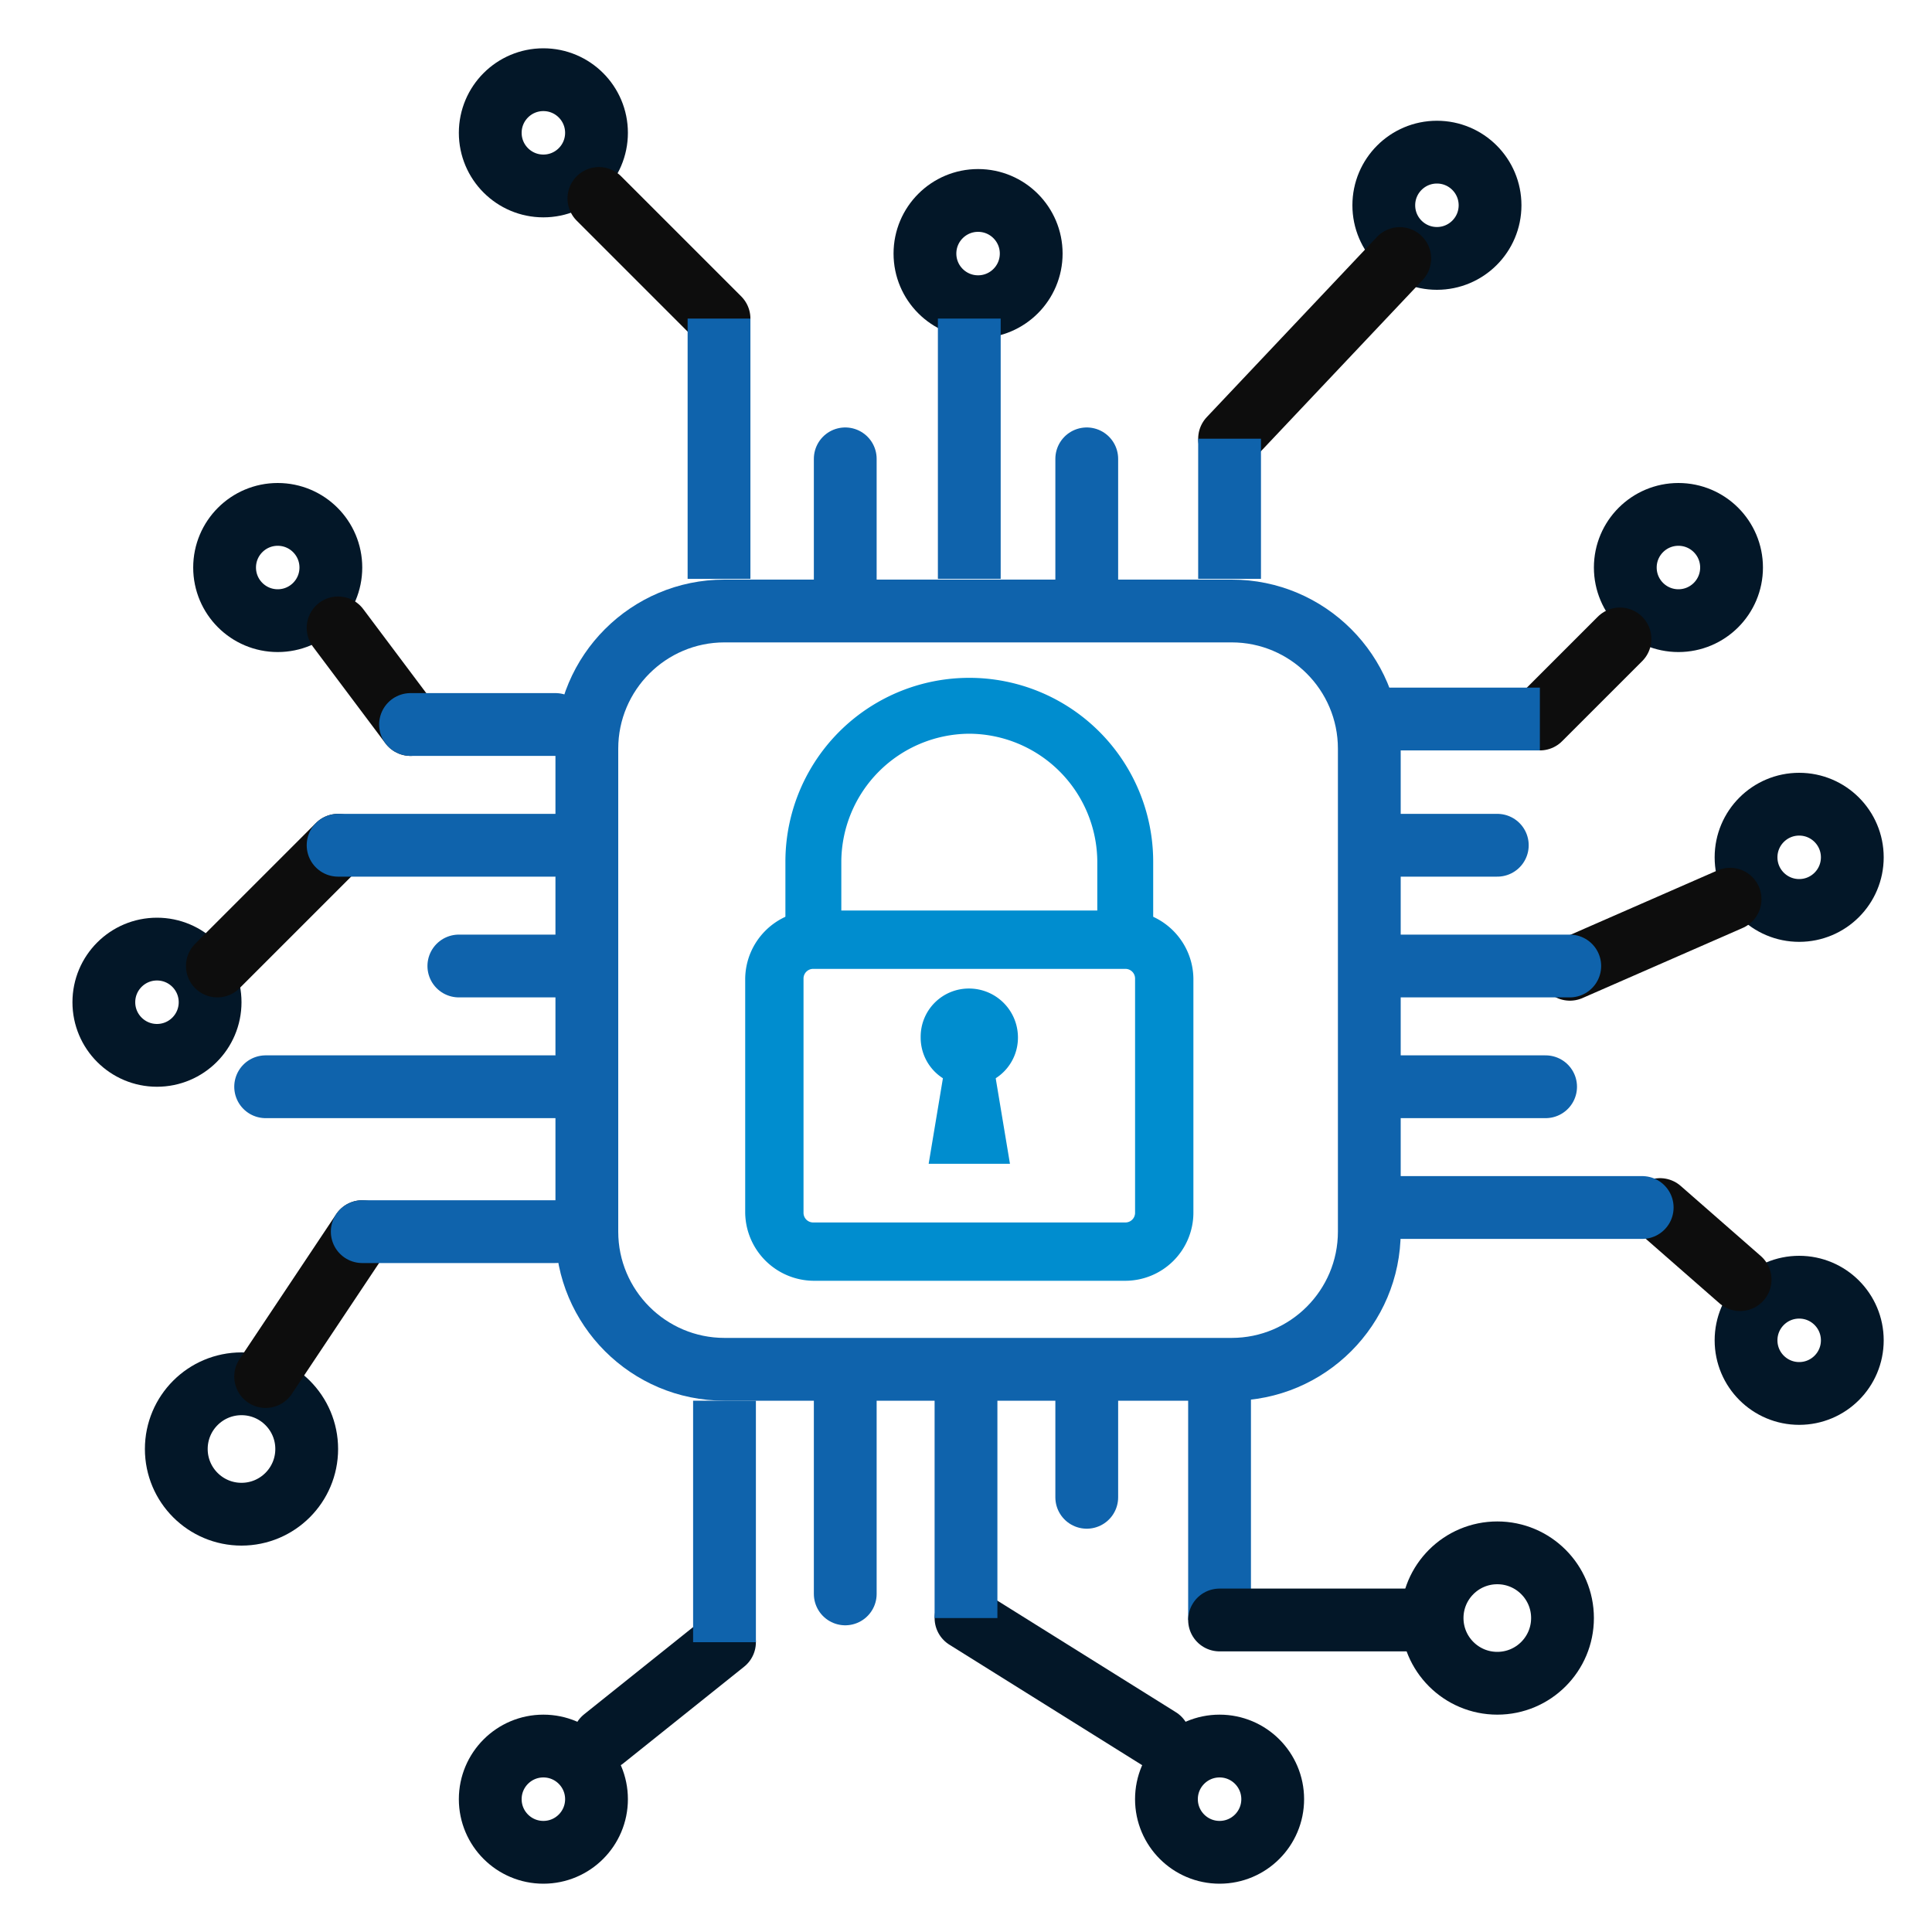 <svg xmlns="http://www.w3.org/2000/svg" xmlns:xlink="http://www.w3.org/1999/xlink" width="80" height="80" viewBox="0 0 80 80">
  <defs>
    <clipPath id="clip-path">
      <rect id="Rectangle_23359" data-name="Rectangle 23359" width="80" height="80" transform="translate(6485 -18012)" fill="none" stroke="#707070" stroke-width="1"/>
    </clipPath>
  </defs>
  <g id="Mask_Group_30" data-name="Mask Group 30" transform="translate(-6485 18012)" clip-path="url(#clip-path)">
    <g id="Group_121863" data-name="Group 121863" transform="translate(5901 -18091)">
      <g id="Ellipse_42042" data-name="Ellipse 42042" transform="translate(603 81)" fill="none" stroke="#031728" stroke-width="2.6">
        <circle cx="3.5" cy="3.5" r="3.5" stroke="none"/>
        <circle cx="3.5" cy="3.5" r="2.2" fill="none"/>
      </g>
      <g id="Ellipse_42043" data-name="Ellipse 42043" transform="translate(621 86)" fill="none" stroke="#031728" stroke-width="2.6">
        <circle cx="3.5" cy="3.5" r="3.5" stroke="none"/>
        <circle cx="3.5" cy="3.5" r="2.2" fill="none"/>
      </g>
      <g id="Ellipse_42044" data-name="Ellipse 42044" transform="translate(640 84)" fill="none" stroke="#031728" stroke-width="2.6">
        <circle cx="3.5" cy="3.5" r="3.5" stroke="none"/>
        <circle cx="3.5" cy="3.5" r="2.2" fill="none"/>
      </g>
      <g id="Ellipse_42045" data-name="Ellipse 42045" transform="translate(650 99)" fill="none" stroke="#031728" stroke-width="2.6">
        <circle cx="3.5" cy="3.5" r="3.5" stroke="none"/>
        <circle cx="3.5" cy="3.5" r="2.2" fill="none"/>
      </g>
      <g id="Ellipse_42046" data-name="Ellipse 42046" transform="translate(655 111)" fill="none" stroke="#031728" stroke-width="2.6">
        <circle cx="3.5" cy="3.5" r="3.5" stroke="none"/>
        <circle cx="3.5" cy="3.5" r="2.2" fill="none"/>
      </g>
      <g id="Ellipse_42047" data-name="Ellipse 42047" transform="translate(655 131)" fill="none" stroke="#031728" stroke-width="2.6">
        <circle cx="3.5" cy="3.5" r="3.5" stroke="none"/>
        <circle cx="3.5" cy="3.5" r="2.2" fill="none"/>
      </g>
      <g id="Ellipse_42050" data-name="Ellipse 42050" transform="translate(590 135)" fill="none" stroke="#031728" stroke-width="2.6">
        <circle cx="4" cy="4" r="4" stroke="none"/>
        <circle cx="4" cy="4" r="2.7" fill="none"/>
      </g>
      <g id="Ellipse_42051" data-name="Ellipse 42051" transform="translate(587 117)" fill="none" stroke="#031728" stroke-width="2.6">
        <circle cx="3.5" cy="3.5" r="3.5" stroke="none"/>
        <circle cx="3.5" cy="3.5" r="2.2" fill="none"/>
      </g>
      <g id="Ellipse_42052" data-name="Ellipse 42052" transform="translate(592 99)" fill="none" stroke="#031728" stroke-width="2.6">
        <circle cx="3.5" cy="3.5" r="3.5" stroke="none"/>
        <circle cx="3.5" cy="3.5" r="2.2" fill="none"/>
      </g>
      <line id="Line_178" data-name="Line 178" x2="4.974" y2="4.974" transform="translate(608.799 87.218)" fill="none" stroke="#0d0d0d" stroke-linecap="round" stroke-width="2.6"/>
      <line id="Line_179" data-name="Line 179" x1="7.047" y2="7.461" transform="translate(634.914 89.705)" fill="none" stroke="#0d0d0d" stroke-linecap="round" stroke-width="2.6"/>
      <line id="Line_180" data-name="Line 180" x1="3.316" y2="3.316" transform="translate(647.764 105.457)" fill="none" stroke="#0d0d0d" stroke-linecap="round" stroke-width="2.6"/>
      <line id="Line_181" data-name="Line 181" x1="6.632" y2="2.902" transform="translate(649.007 116.234)" fill="none" stroke="#0d0d0d" stroke-linecap="round" stroke-width="2.6"/>
      <line id="Line_182" data-name="Line 182" x1="3.316" y1="2.902" transform="translate(652.738 129.085)" fill="none" stroke="#0d0d0d" stroke-linecap="round" stroke-width="2.6"/>
      <line id="Line_183" data-name="Line 183" y1="6" x2="4" transform="translate(595 130)" fill="none" stroke="#0d0d0d" stroke-linecap="round" stroke-width="2.6"/>
      <line id="Line_184" data-name="Line 184" y1="4" x2="5" transform="translate(609 147)" fill="none" stroke="#031728" stroke-linecap="round" stroke-width="2.6"/>
      <line id="Line_185" data-name="Line 185" x1="8" y1="5" transform="translate(624 146)" fill="none" stroke="#031728" stroke-linecap="round" stroke-width="2.6"/>
      <line id="Line_186" data-name="Line 186" y1="5" x2="5" transform="translate(593 114)" fill="none" stroke="#0d0d0d" stroke-linecap="round" stroke-width="2.6"/>
      <line id="Line_187" data-name="Line 187" x2="3" y2="4" transform="translate(598 105)" fill="none" stroke="#0d0d0d" stroke-linecap="round" stroke-width="2.6"/>
      <line id="Line_188" data-name="Line 188" y2="10.778" transform="translate(613.773 92.192)" fill="none" stroke="#0f63ac" stroke-width="2.6"/>
      <line id="Line_189" data-name="Line 189" y2="10.778" transform="translate(624.136 92.192)" fill="none" stroke="#0f63ac" stroke-width="2.6"/>
      <line id="Line_190" data-name="Line 190" y2="10" transform="translate(614 137)" fill="none" stroke="#0f63ac" stroke-width="2.6"/>
      <line id="Line_191" data-name="Line 191" y2="10" transform="translate(624 136)" fill="none" stroke="#0f63ac" stroke-width="2.6"/>
      <line id="Line_192" data-name="Line 192" y2="5.803" transform="translate(634.914 97.166)" fill="none" stroke="#0f63ac" stroke-width="2.6"/>
      <line id="Line_193" data-name="Line 193" y2="9.949" transform="translate(634.499 136.131)" fill="none" stroke="#0f63ac" stroke-width="2.6"/>
      <line id="Line_194" data-name="Line 194" x1="6.632" transform="translate(641.131 108.773)" fill="none" stroke="#0f63ac" stroke-width="2.6"/>
      <line id="Line_195" data-name="Line 195" x1="8.29" transform="translate(634.499 146.08)" fill="none" stroke="#031728" stroke-linecap="round" stroke-width="2.6"/>
      <line id="Line_196" data-name="Line 196" x1="7" transform="translate(642 119)" fill="none" stroke="#0f63ac" stroke-linecap="round" stroke-width="2.6"/>
      <line id="Line_197" data-name="Line 197" x1="10" transform="translate(642 129)" fill="none" stroke="#0f63ac" stroke-linecap="round" stroke-width="2.6"/>
      <line id="Line_198" data-name="Line 198" x1="8" transform="translate(599 130)" fill="none" stroke="#0f63ac" stroke-linecap="round" stroke-width="2.6"/>
      <line id="Line_199" data-name="Line 199" x1="12" transform="translate(595 124)" fill="none" stroke="#0f63ac" stroke-linecap="round" stroke-width="2.6"/>
      <line id="Line_200" data-name="Line 200" x1="9" transform="translate(598 114)" fill="none" stroke="#0f63ac" stroke-linecap="round" stroke-width="2.6"/>
      <line id="Line_201" data-name="Line 201" x1="6" transform="translate(601 109)" fill="none" stroke="#0f63ac" stroke-linecap="round" stroke-width="2.6"/>
      <line id="Line_202" data-name="Line 202" x1="4" transform="translate(603 119)" fill="none" stroke="#0f63ac" stroke-linecap="round" stroke-width="2.6"/>
      <line id="Line_203" data-name="Line 203" x1="4" transform="translate(642 114)" fill="none" stroke="#0f63ac" stroke-linecap="round" stroke-width="2.6"/>
      <line id="Line_204" data-name="Line 204" y1="4" transform="translate(629 137)" fill="none" stroke="#0f63ac" stroke-linecap="round" stroke-width="2.6"/>
      <line id="Line_205" data-name="Line 205" y1="5" transform="translate(629 98)" fill="none" stroke="#0f63ac" stroke-linecap="round" stroke-width="2.6"/>
      <line id="Line_206" data-name="Line 206" y1="5" transform="translate(619 98)" fill="none" stroke="#0f63ac" stroke-linecap="round" stroke-width="2.6"/>
      <line id="Line_207" data-name="Line 207" y1="8" transform="translate(619 137)" fill="none" stroke="#0f63ac" stroke-linecap="round" stroke-width="2.6"/>
      <line id="Line_208" data-name="Line 208" x1="6" transform="translate(642 124)" fill="none" stroke="#0f63ac" stroke-linecap="round" stroke-width="2.6"/>
      <g id="Group_121862" data-name="Group 121862" transform="translate(615.257 107.468)">
        <path id="Path_197586" data-name="Path 197586" d="M-251.871-411.557h-1.514v-3.229a5.728,5.728,0,0,0-5.7-5.7,5.728,5.728,0,0,0-5.7,5.7v3.229H-266.3v-3.229A7.213,7.213,0,0,1-259.085-422a7.213,7.213,0,0,1,7.214,7.214v3.229" transform="translate(267.965 422)" fill="#008dcf" stroke="#008dcf" stroke-width="0.8"/>
        <path id="Path_197587" data-name="Path 197587" d="M-254.263-388.37h-12.915a2.455,2.455,0,0,1-2.422-2.422v-9.687a2.455,2.455,0,0,1,2.422-2.422h12.915a2.455,2.455,0,0,1,2.422,2.422v9.687a2.422,2.422,0,0,1-2.422,2.422Zm-12.915-12.915a.8.8,0,0,0-.807.807v9.687a.8.8,0,0,0,.807.807h12.915a.8.8,0,0,0,.807-.807v-9.687a.8.8,0,0,0-.807-.807Z" transform="translate(269.6 412.536)" fill="#008dcf" stroke="#008dcf" stroke-width="0.8"/>
        <path id="Path_197588" data-name="Path 197588" d="M-251.971-394.886a1.594,1.594,0,0,1-1.614,1.614,1.594,1.594,0,0,1-1.614-1.614,1.594,1.594,0,0,1,1.614-1.614,1.626,1.626,0,0,1,1.614,1.614" transform="translate(262.465 409.365)" fill="#008dcf" stroke="#008dcf" stroke-width="0.8"/>
        <path id="Path_197589" data-name="Path 197589" d="M-252.786-393.3h-.807l-.807,4.843h2.422l-.807-4.843" transform="translate(262.069 407.779)" fill="#008dcf" stroke="#008dcf" stroke-width="0.8"/>
      </g>
      <g id="Ellipse_42048" data-name="Ellipse 42048" transform="translate(642 142)" fill="none" stroke="#031728" stroke-width="2.6">
        <circle cx="4" cy="4" r="4" stroke="none"/>
        <circle cx="4" cy="4" r="2.7" fill="none"/>
      </g>
      <g id="Ellipse_42049" data-name="Ellipse 42049" transform="translate(603 150)" fill="none" stroke="#031728" stroke-width="2.6">
        <circle cx="3.5" cy="3.5" r="3.5" stroke="none"/>
        <circle cx="3.5" cy="3.5" r="2.2" fill="none"/>
      </g>
      <g id="Ellipse_42053" data-name="Ellipse 42053" transform="translate(631 150)" fill="none" stroke="#031728" stroke-width="2.6">
        <circle cx="3.5" cy="3.5" r="3.5" stroke="none"/>
        <circle cx="3.5" cy="3.5" r="2.2" fill="none"/>
      </g>
      <g id="Path_197592" data-name="Path 197592" transform="translate(607 103)" fill="none">
        <path d="M7,0H28a7,7,0,0,1,7,7V27a7,7,0,0,1-7,7H7a7,7,0,0,1-7-7V7A7,7,0,0,1,7,0Z" stroke="none"/>
        <path d="M 7 2.6 C 4.574 2.6 2.6 4.574 2.6 7 L 2.6 27 C 2.6 29.426 4.574 31.4 7 31.4 L 28 31.4 C 30.426 31.4 32.4 29.426 32.4 27 L 32.4 7 C 32.4 4.574 30.426 2.6 28 2.6 L 7 2.6 M 7 0 L 28 0 C 31.866 0 35 3.134 35 7 L 35 27 C 35 30.866 31.866 34 28 34 L 7 34 C 3.134 34 0 30.866 0 27 L 0 7 C 0 3.134 3.134 0 7 0 Z" stroke="none" fill="#0f63ac"/>
      </g>
    </g>
  </g>
</svg>
